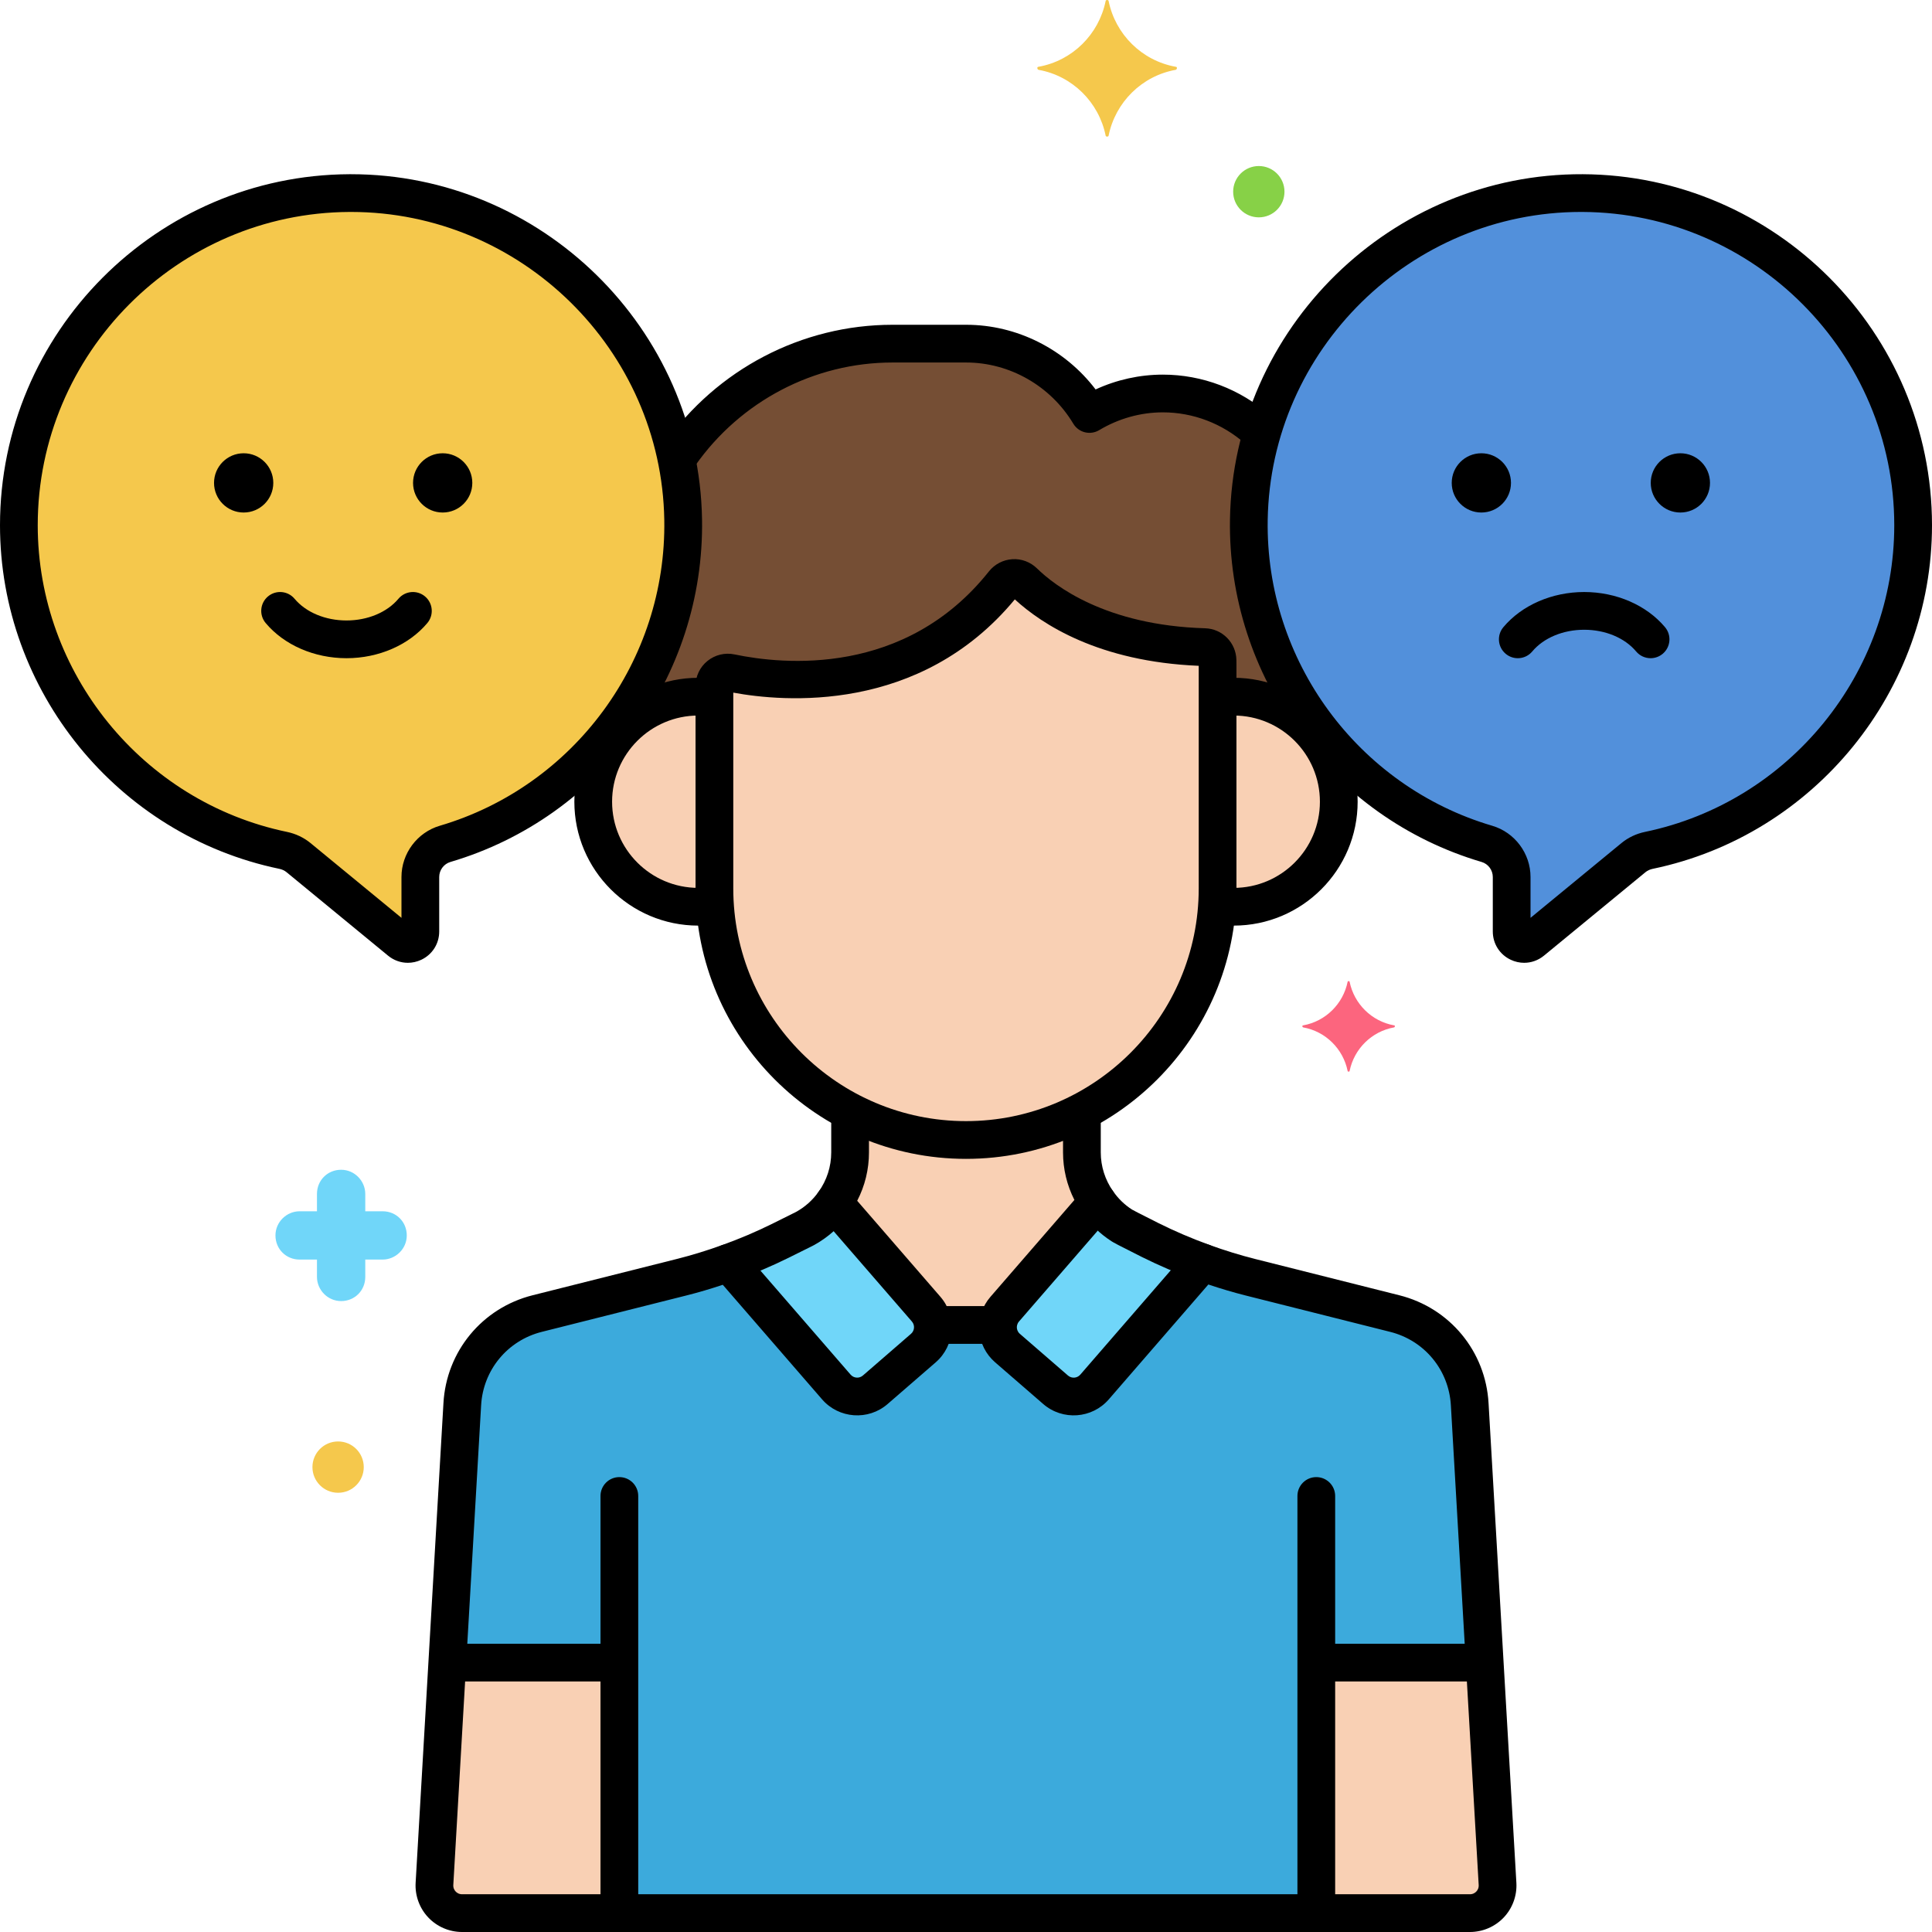 <svg xmlns="http://www.w3.org/2000/svg" xmlns:xlink="http://www.w3.org/1999/xlink" x="0px" y="0px" viewBox="0 0 256 256" xml:space="preserve">  <g id="Layer_1"></g>  <g id="Layer_2"></g>  <g id="Layer_3"></g>  <g id="Layer_4"></g>  <g id="Layer_5"></g>  <g id="Layer_6"></g>  <g id="Layer_7"></g>  <g id="Layer_8"></g>  <g id="Layer_9"></g>  <g id="Layer_10"></g>  <g id="Layer_11"></g>  <g id="Layer_12"></g>  <g id="Layer_13"></g>  <g id="Layer_14"></g>  <g id="Layer_15"></g>  <g id="Layer_16"></g>  <g id="Layer_17"></g>  <g id="Layer_18"></g>  <g id="Layer_19"></g>  <g id="Layer_20"></g>  <g id="Layer_21"></g>  <g id="Layer_22"></g>  <g id="Layer_23"></g>  <g id="Layer_24"></g>  <g id="Layer_25"></g>  <g id="Layer_26"></g>  <g id="Layer_27"></g>  <g id="Layer_28"></g>  <g id="Layer_29"></g>  <g id="Layer_30"></g>  <g id="Layer_31"></g>  <g id="Layer_32"></g>  <g id="Layer_33"></g>  <g id="Layer_34"></g>  <g id="Layer_35"></g>  <g id="Layer_36"></g>  <g id="Layer_37"></g>  <g id="Layer_38"></g>  <g id="Layer_39"></g>  <g id="Layer_40"></g>  <g id="Layer_41"></g>  <g id="Layer_42"></g>  <g id="Layer_43"></g>  <g id="Layer_44"></g>  <g id="Layer_45"></g>  <g id="Layer_46"></g>  <g id="Layer_47"></g>  <g id="Layer_48"></g>  <g id="Layer_49">	<g>		<g>			<path fill="#F9D0B4" d="M132.992,77.273c-12.176,15.312-30.138,13.151-36.178,11.888c-1.098-0.23-2.15,0.598-2.151,1.719    c0,0.008,0,0.015,0,0.023v26.817c0,18.335,15.002,33.337,33.337,33.337h0c18.335,0,33.337-15.002,33.337-33.337V88.022    c0-0.174-0.002-0.348-0.005-0.521c-0.019-0.945-0.776-1.725-1.721-1.752c-13.849-0.406-21.146-5.895-23.95-8.643    C134.895,76.355,133.659,76.434,132.992,77.273z"></path>		</g>		<g>			<path fill="#F9D0B4" d="M163.476,92.312c-0.728,0-1.442,0.061-2.139,0.17c0,3.547,0,19.964,0,25.237    c0,0.752-0.034,1.496-0.084,2.236c0.726,0.117,1.465,0.194,2.223,0.194c7.687,0,13.918-6.231,13.918-13.918    S171.163,92.312,163.476,92.312z"></path>		</g>		<g>			<path fill="#F9D0B4" d="M94.663,117.719c0-3.454,0-18.37,0-25.237c-0.698-0.108-1.411-0.17-2.139-0.17    c-7.687,0-13.918,6.232-13.918,13.918s6.231,13.918,13.918,13.918c0.759,0,1.498-0.077,2.223-0.194v-0.001    C94.697,119.214,94.663,118.47,94.663,117.719z"></path>		</g>		<g>			<path fill="#3CAADC" d="M194.746,186.082c-0.32-5.748-4.341-10.62-9.924-12.026l-19.137-4.817    c-2.15-0.541-4.267-1.202-6.349-1.958l-14.305,16.504c-1.322,1.525-3.631,1.69-5.156,0.368l-6.377-5.527    c-1.525-1.322-1.69-3.631-0.368-5.156l12.305-14.197c-1.322-1.894-2.078-4.173-2.078-6.574v-5.426    c-4.604,2.41-9.827,3.783-15.358,3.783h0c-5.531,0-10.754-1.373-15.358-3.783v5.425c0,2.441-0.777,4.76-2.141,6.673    l12.219,14.098c1.322,1.525,1.158,3.834-0.368,5.156l-6.377,5.527c-1.526,1.322-3.834,1.157-5.156-0.368l-14.267-16.46    c-2.039,0.736-4.111,1.38-6.215,1.909l-19.159,4.822c-5.583,1.405-9.604,6.278-9.924,12.026l-3.686,63.558    c-0.117,2.097,1.552,3.861,3.652,3.861H194.78c2.1,0,3.768-1.764,3.652-3.861L194.746,186.082z"></path>		</g>		<g>			<path fill="#5290DB" d="M209.704,25.584c-23.961-0.117-43.826,19.302-44.227,43.259c-0.34,20.31,13.08,37.533,31.549,42.974    c1.944,0.573,3.276,2.361,3.276,4.388v7.218c0,1.392,1.619,2.157,2.695,1.273l13.454-11.062c0.587-0.483,1.287-0.801,2.031-0.956    c19.991-4.154,35.018-21.856,35.018-43.08C253.5,45.362,233.912,25.702,209.704,25.584z"></path>		</g>		<g>			<path fill="#F5C84C" d="M46.296,25.584c23.961-0.117,43.826,19.302,44.227,43.259c0.34,20.31-13.08,37.533-31.549,42.974    c-1.944,0.573-3.276,2.361-3.276,4.388v7.218c0,1.392-1.619,2.157-2.695,1.273l-13.454-11.062    c-0.587-0.483-1.287-0.801-2.031-0.956C17.526,108.524,2.5,90.822,2.5,69.598C2.5,45.362,22.088,25.702,46.296,25.584z"></path>		</g>		<g>			<path fill="#754E34" d="M165.477,68.843c0.066-3.951,0.672-7.774,1.728-11.411c-3.423-3.268-8.041-5.293-13.118-5.293    c-3.552,0-6.874,1.004-9.728,2.715c-3.334-5.564-9.407-9.32-16.331-9.32h-9.779c-11.89,0-22.419,6.114-28.606,15.351    c0.525,2.581,0.833,5.238,0.879,7.958c0.148,8.856-2.321,17.124-6.683,24.085v2.435c2.381-1.906,5.397-3.052,8.684-3.052    c0.728,0,1.441,0.062,2.139,0.169v-1.579c0-0.008,0-0.015,0-0.023c0.001-1.121,1.054-1.948,2.151-1.719    c6.039,1.264,24.002,3.425,36.178-11.887c0.667-0.839,1.903-0.918,2.668-0.168c2.804,2.749,10.101,8.237,23.95,8.643    c0.945,0.028,1.702,0.807,1.721,1.752c0.004,0.174,0.005,0.347,0.005,0.521v4.459c0.698-0.108,1.411-0.169,2.139-0.169    c3.752,0,7.15,1.492,9.654,3.906v-1.808C168.166,87.153,165.318,78.335,165.477,68.843z"></path>		</g>		<g>			<path fill="#F9D0B4" d="M122.72,173.469c0.53,0.611,0.81,1.348,0.87,2.097h8.67c0.061-0.749,0.341-1.486,0.87-2.097    l12.305-14.197c-1.322-1.894-2.078-4.173-2.078-6.574v-5.426c-4.604,2.41-9.827,3.783-15.358,3.783h0    c-5.531,0-10.754-1.373-15.358-3.783v5.425c0,2.441-0.777,4.76-2.141,6.673L122.72,173.469z"></path>		</g>		<g>			<path fill="#70D6F9" d="M139.876,184.153c1.525,1.322,3.834,1.157,5.156-0.368l14.305-16.504c-2.359-0.857-4.672-1.84-6.92-2.964    c-1.864-0.931-3.477-1.751-3.777-1.944c-1.277-0.823-2.355-1.884-3.204-3.101l-12.305,14.197    c-1.322,1.525-1.158,3.834,0.368,5.156L139.876,184.153z"></path>		</g>		<g>			<path fill="#70D6F9" d="M106.645,162.798c-0.156,0.085-1.587,0.795-3.297,1.641c-2.209,1.093-4.481,2.05-6.797,2.885    l14.267,16.46c1.322,1.525,3.631,1.69,5.156,0.368l6.377-5.527c1.526-1.322,1.69-3.631,0.368-5.156l-12.219-14.098    C109.505,160.767,108.199,161.949,106.645,162.798z"></path>		</g>		<g>			<path fill="#F9D0B4" d="M82.069,220.303h-22.8l-1.701,29.336c-0.117,2.097,1.552,3.86,3.652,3.86h20.849V220.303z"></path>		</g>		<g>			<path fill="#F9D0B4" d="M196.731,220.303h-22.315V253.5h20.365c2.1,0,3.768-1.764,3.652-3.86L196.731,220.303z"></path>		</g>		<g>			<path d="M45.913,87.215c-4.261,0-8.266-1.744-10.714-4.664c-0.887-1.058-0.748-2.635,0.311-3.522    c1.057-0.887,2.634-0.749,3.521,0.31c1.51,1.801,4.082,2.876,6.882,2.876c2.799,0,5.372-1.075,6.882-2.876    c0.89-1.058,2.466-1.195,3.522-0.309c1.058,0.887,1.196,2.464,0.31,3.522C54.178,85.471,50.173,87.215,45.913,87.215z"></path>		</g>		<g>			<circle cx="58.657" cy="63.986" r="3.926"></circle>		</g>		<g>			<circle cx="32.287" cy="63.986" r="3.926"></circle>		</g>		<g>			<path d="M218.712,87.215c-0.714,0-1.422-0.304-1.917-0.894c-1.51-1.801-4.083-2.876-6.882-2.876c-2.8,0-5.372,1.075-6.882,2.876    c-0.887,1.059-2.464,1.198-3.521,0.31c-1.059-0.887-1.197-2.464-0.311-3.522c2.448-2.92,6.453-4.664,10.714-4.664    c4.26,0,8.265,1.744,10.714,4.664c0.887,1.058,0.748,2.635-0.31,3.522C219.849,87.023,219.279,87.215,218.712,87.215z"></path>		</g>		<g>			<circle cx="222.657" cy="63.986" r="3.926"></circle>		</g>		<g>			<circle cx="196.287" cy="63.986" r="3.926"></circle>		</g>		<g>			<path d="M128,153.556c-19.761,0-35.837-16.076-35.837-35.837V90.902c0.001-1.307,0.575-2.507,1.574-3.318    c1.01-0.819,2.319-1.136,3.589-0.871c6.433,1.348,22.603,2.973,33.709-10.996c0.759-0.954,1.889-1.544,3.102-1.619    c1.205-0.083,2.405,0.371,3.273,1.222c2.301,2.255,9.076,7.542,22.273,7.93c2.278,0.066,4.101,1.911,4.147,4.2l0.006,0.573    v29.697C163.837,137.479,147.761,153.556,128,153.556z M97.163,91.776v25.942c0,17.003,13.833,30.837,30.837,30.837    s30.837-13.833,30.837-30.837V88.223c-13.245-0.55-20.785-5.511-24.368-8.802C121.879,94.637,103.719,92.99,97.163,91.776z     M134.949,78.828 M132.992,77.273h0.01H132.992z"></path>		</g>		<g>			<path d="M163.477,122.648c-0.499,0-1.003-0.027-1.538-0.082c-1.374-0.142-2.372-1.37-2.231-2.743    c0.142-1.374,1.377-2.368,2.743-2.23c0.338,0.035,0.68,0.056,1.026,0.056c6.296,0,11.418-5.122,11.418-11.418    s-5.122-11.418-11.418-11.418c-0.266,0-0.528,0.01-0.788,0.029c-1.38,0.1-2.576-0.93-2.679-2.308    c-0.103-1.377,0.931-2.576,2.308-2.679c0.383-0.028,0.769-0.043,1.159-0.043c9.053,0,16.418,7.365,16.418,16.418    S172.529,122.648,163.477,122.648z"></path>		</g>		<g>			<path d="M92.523,122.648c-9.053,0-16.418-7.365-16.418-16.418s7.365-16.418,16.418-16.418c0.434,0,0.862,0.018,1.286,0.053    c1.376,0.113,2.399,1.32,2.286,2.696c-0.112,1.377-1.313,2.408-2.696,2.287c-0.289-0.024-0.581-0.036-0.876-0.036    c-6.296,0-11.418,5.122-11.418,11.418s5.122,11.418,11.418,11.418c0.272,0,0.541-0.013,0.808-0.035    c1.376-0.11,2.584,0.908,2.698,2.284s-0.908,2.584-2.284,2.698C93.342,122.63,92.935,122.648,92.523,122.648z"></path>		</g>		<g>			<path d="M194.78,256H61.22c-1.686,0-3.315-0.702-4.474-1.927c-1.158-1.224-1.768-2.891-1.674-4.573l3.686-63.563    c0.383-6.873,5.129-12.624,11.81-14.306l19.159-4.822c1.946-0.49,3.957-1.107,5.977-1.836c0.971-0.352,2.06-0.067,2.738,0.714    l14.267,16.46c0.417,0.482,1.149,0.532,1.629,0.116l6.377-5.527c0.481-0.417,0.534-1.148,0.117-1.629l-12.22-14.099    c-0.756-0.872-0.816-2.148-0.146-3.088c1.097-1.54,1.677-3.345,1.677-5.222v-4.781c0-1.381,1.119-2.5,2.5-2.5s2.5,1.119,2.5,2.5    v4.781c0,2.251-0.534,4.435-1.559,6.412l11.026,12.722c2.223,2.564,1.944,6.459-0.62,8.683l-6.377,5.527    c-2.565,2.224-6.462,1.944-8.683-0.62l-13.157-15.181c-1.628,0.544-3.245,1.019-4.825,1.416l-19.159,4.822    c-4.547,1.145-7.777,5.059-8.038,9.741l-3.686,63.563c-0.024,0.427,0.187,0.719,0.314,0.854c0.128,0.135,0.407,0.362,0.841,0.362    H194.78c0.434,0,0.713-0.227,0.841-0.362c0.128-0.135,0.339-0.426,0.314-0.858l-3.686-63.553    c-0.261-4.687-3.491-8.602-8.038-9.746l-19.137-4.816c-1.625-0.409-3.288-0.899-4.961-1.462l-13.193,15.221    c-2.222,2.564-6.119,2.842-8.683,0.62l-6.377-5.527c-1.242-1.077-1.991-2.573-2.108-4.213c-0.117-1.64,0.412-3.227,1.489-4.47    l11.122-12.833c-0.989-1.951-1.506-4.096-1.506-6.3v-4.656c0-1.381,1.119-2.5,2.5-2.5s2.5,1.119,2.5,2.5v4.656    c0,1.838,0.563,3.617,1.628,5.144c0.654,0.939,0.588,2.203-0.161,3.067l-12.305,14.197c-0.273,0.315-0.293,0.661-0.28,0.839    s0.081,0.518,0.396,0.79l6.378,5.528c0.479,0.416,1.212,0.367,1.63-0.117l14.305-16.503c0.677-0.783,1.765-1.069,2.742-0.712    c2.063,0.749,4.117,1.383,6.105,1.884l19.137,4.816c6.681,1.682,11.427,7.433,11.81,14.311l3.686,63.553    c0.094,1.687-0.516,3.354-1.674,4.578C198.096,255.298,196.466,256,194.78,256z"></path>		</g>		<g>			<path d="M174.416,255.104c-1.381,0-2.5-1.119-2.5-2.5v-54.38c0-1.381,1.119-2.5,2.5-2.5s2.5,1.119,2.5,2.5v54.38    C176.916,253.985,175.797,255.104,174.416,255.104z"></path>		</g>		<g>			<path d="M82.069,255.104c-1.381,0-2.5-1.119-2.5-2.5v-54.38c0-1.381,1.119-2.5,2.5-2.5s2.5,1.119,2.5,2.5v54.38    C84.569,253.985,83.45,255.104,82.069,255.104z"></path>		</g>		<g>			<path d="M201.96,127.577c-0.602,0-1.208-0.133-1.781-0.403c-1.466-0.692-2.376-2.13-2.376-3.751v-7.218    c0-0.915-0.61-1.733-1.483-1.99c-19.98-5.886-33.691-24.561-33.342-45.414c0.425-25.332,21.407-45.83,46.738-45.717    C235.237,23.208,256,44.074,256,69.598c0,21.925-15.564,41.072-37.009,45.528c-0.366,0.076-0.695,0.228-0.952,0.439    l-13.454,11.062C203.822,127.254,202.897,127.577,201.96,127.577z M209.488,28.083c-22.532,0-41.135,18.261-41.511,40.802    c-0.313,18.612,11.923,35.28,29.755,40.534c2.985,0.88,5.07,3.67,5.07,6.786v5.414l12.061-9.917    c0.881-0.724,1.957-1.233,3.111-1.472C237.11,106.254,251,89.165,251,69.598c0-22.78-18.53-41.403-41.308-41.514l0,0    C209.624,28.083,209.557,28.083,209.488,28.083z"></path>		</g>		<g>			<path d="M54.04,127.577c-0.938,0-1.862-0.323-2.625-0.951l-13.454-11.062c-0.257-0.211-0.586-0.363-0.951-0.439    C15.564,110.669,0,91.522,0,69.598c0-25.523,20.763-46.39,46.284-46.514l0,0c0.075,0,0.151,0,0.228,0    c25.246,0,46.088,20.461,46.511,45.718c0.35,20.853-13.361,39.527-33.343,45.414c-0.872,0.257-1.482,1.076-1.482,1.99v7.218    c0,1.621-0.91,3.059-2.376,3.751C55.248,127.444,54.642,127.577,54.04,127.577z M46.308,28.084C23.53,28.195,5,46.818,5,69.598    c0,19.567,13.89,36.656,33.026,40.633c1.153,0.239,2.229,0.749,3.11,1.472l12.061,9.917v-5.414c0-3.116,2.085-5.906,5.069-6.786    c17.833-5.253,30.068-21.921,29.756-40.534c-0.376-22.539-18.98-40.802-41.511-40.802C46.442,28.083,46.377,28.083,46.308,28.084    L46.308,28.084z M46.296,25.584h0.01H46.296z"></path>		</g>		<g>			<path d="M90.073,62.757c-0.496,0-0.998-0.147-1.435-0.454c-1.13-0.793-1.403-2.353-0.609-3.482    c6.94-9.884,18.237-15.786,30.221-15.786h9.778c6.713,0,13.088,3.232,17.145,8.568c2.804-1.29,5.845-1.963,8.914-1.963    c5.213,0,10.258,1.917,14.204,5.397c1.036,0.913,1.135,2.493,0.222,3.529s-2.495,1.134-3.528,0.221    c-3.033-2.674-6.903-4.147-10.897-4.147c-2.948,0-5.867,0.816-8.442,2.359c-0.569,0.34-1.25,0.441-1.893,0.281    c-0.644-0.161-1.196-0.571-1.537-1.14c-2.996-5-8.432-8.105-14.187-8.105h-9.778c-10.355,0-20.124,5.106-26.129,13.659    C91.635,62.386,90.86,62.757,90.073,62.757z"></path>		</g>		<g>			<g>				<g>					<path fill="#F5C84C" d="M155.8,8.85c-4.5-0.8-8-4.3-8.9-8.7c0-0.2-0.4-0.2-0.4,0c-0.9,4.4-4.4,7.9-8.9,8.7      c-0.2,0-0.2,0.3,0,0.4c4.5,0.8,8,4.3,8.9,8.7c0,0.2,0.4,0.2,0.4,0c0.9-4.4,4.4-7.9,8.9-8.7C156,9.15,156,8.85,155.8,8.85z"></path>				</g>			</g>		</g>		<g>			<g>				<g>					<path fill="#FC657E" d="M184.733,135.867c-2.983-0.53-5.304-2.851-5.901-5.768c0-0.133-0.265-0.133-0.265,0      c-0.597,2.917-2.917,5.238-5.901,5.768c-0.133,0-0.133,0.199,0,0.265c2.983,0.53,5.304,2.851,5.901,5.768      c0,0.133,0.265,0.133,0.265,0c0.597-2.917,2.917-5.238,5.901-5.768C184.866,136.066,184.866,135.867,184.733,135.867z"></path>				</g>			</g>		</g>		<g>			<g>				<g>					<path fill="#70D6F9" d="M50.7,160.5h-2.3v-2.3c0-1.7-1.4-3.2-3.2-3.2s-3.2,1.4-3.2,3.2v2.3h-2.3c-1.7,0-3.2,1.4-3.2,3.2      s1.4,3.2,3.2,3.2H42v2.3c0,1.7,1.4,3.2,3.2,3.2s3.2-1.4,3.2-3.2v-2.3h2.3c1.7,0,3.2-1.4,3.2-3.2S52.5,160.5,50.7,160.5z"></path>				</g>			</g>		</g>		<g>			<g>				<g>					<circle fill="#87D147" cx="166.8" cy="25.4" r="3.4"></circle>				</g>			</g>		</g>		<g>			<g>				<g>					<circle fill="#F5C84C" cx="44.8" cy="194.4" r="3.4"></circle>				</g>			</g>		</g>		<g>			<path d="M131.719,178.066h-7.594c-1.381,0-2.5-1.119-2.5-2.5s1.119-2.5,2.5-2.5h7.594c1.381,0,2.5,1.119,2.5,2.5    S133.1,178.066,131.719,178.066z"></path>		</g>		<g>			<path d="M159.337,169.781c-0.284,0-0.572-0.048-0.854-0.151c-2.492-0.905-4.909-1.94-7.185-3.077    c-3.245-1.623-3.763-1.917-4.015-2.08c-1.526-0.983-2.839-2.252-3.898-3.771c-0.79-1.132-0.514-2.69,0.619-3.48    c1.132-0.79,2.691-0.515,3.48,0.619c0.686,0.982,1.529,1.8,2.508,2.43c0.104,0.062,0.703,0.391,3.541,1.81    c2.104,1.05,4.344,2.01,6.656,2.85c1.298,0.472,1.968,1.906,1.496,3.204C161.317,169.15,160.358,169.781,159.337,169.781z"></path>		</g>		<g>			<path d="M96.552,169.825c-1.023,0-1.984-0.633-2.352-1.652c-0.469-1.299,0.204-2.731,1.503-3.2    c2.276-0.821,4.476-1.755,6.537-2.774c1.632-0.807,3.005-1.488,3.224-1.603c1.184-0.647,2.199-1.551,3.002-2.676    c0.802-1.125,2.363-1.384,3.487-0.583c1.124,0.802,1.385,2.363,0.583,3.487c-1.227,1.721-2.85,3.162-4.691,4.169    c-0.082,0.044-0.263,0.143-3.388,1.688c-2.229,1.103-4.604,2.111-7.057,2.996C97.12,169.777,96.834,169.825,96.552,169.825z"></path>		</g>		<g>			<path d="M81.188,222.803H59.875c-1.381,0-2.5-1.119-2.5-2.5s1.119-2.5,2.5-2.5h21.313c1.381,0,2.5,1.119,2.5,2.5    S82.569,222.803,81.188,222.803z"></path>		</g>		<g>			<path d="M196.042,222.803H175.25c-1.381,0-2.5-1.119-2.5-2.5s1.119-2.5,2.5-2.5h20.792c1.381,0,2.5,1.119,2.5,2.5    S197.423,222.803,196.042,222.803z"></path>		</g>	</g></g>  <g id="Layer_50"></g>  <g id="Layer_51"></g>  <g id="Layer_52"></g>  <g id="Layer_53"></g>  <g id="Layer_54"></g>  <g id="Layer_55"></g>  <g id="Layer_56"></g>  <g id="Layer_57"></g>  <g id="Layer_58"></g>  <g id="Layer_59"></g>  <g id="Layer_60"></g>  <g id="Layer_61"></g>  <g id="Layer_62"></g>  <g id="Layer_63"></g>  <g id="Layer_64"></g>  <g id="Layer_65"></g>  <g id="Layer_66"></g>  <g id="Layer_67"></g>  <g id="Layer_68"></g>  <g id="Layer_69"></g>  <g id="Layer_70"></g></svg>